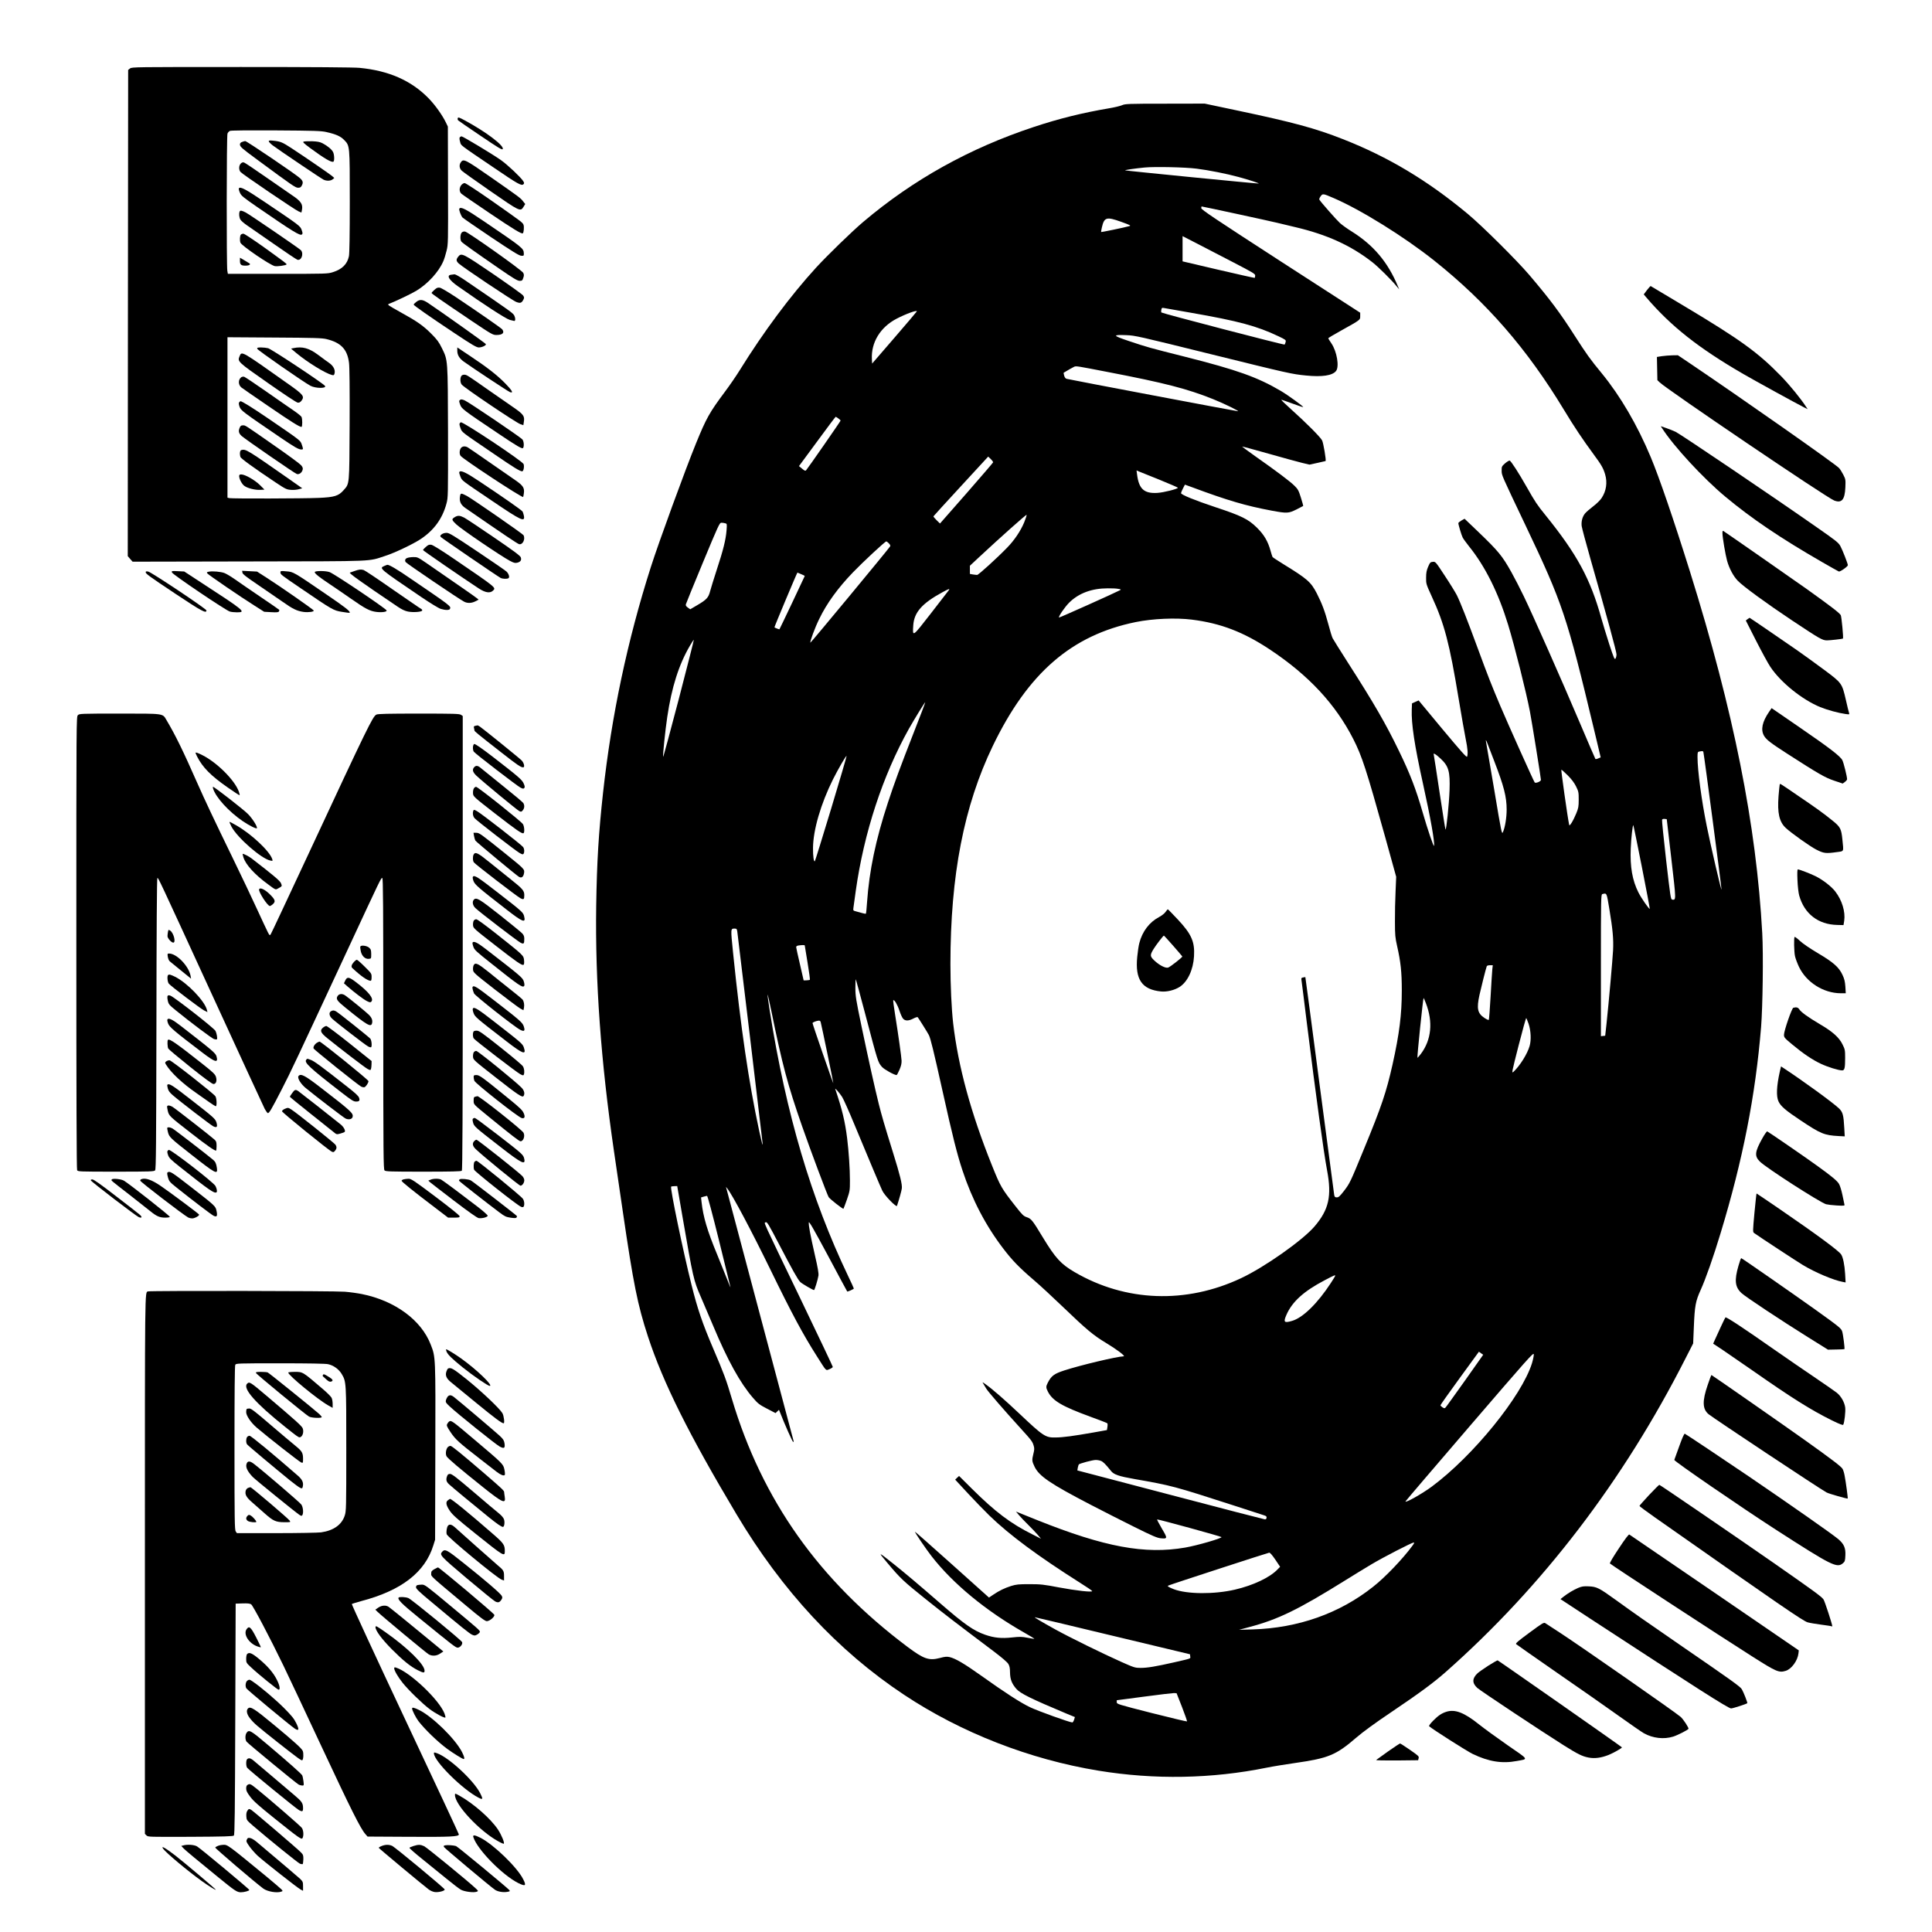 <?xml version="1.0" standalone="no"?>
<!DOCTYPE svg PUBLIC "-//W3C//DTD SVG 20010904//EN"
 "http://www.w3.org/TR/2001/REC-SVG-20010904/DTD/svg10.dtd">
<svg version="1.0" xmlns="http://www.w3.org/2000/svg"
 width="2480pt" height="2480pt" viewBox="0 0 2480 2480"
 preserveAspectRatio="xMidYMid meet">
<g transform="translate(0,2480) scale(0.1,-0.1)"
fill="#000000" stroke="none">
<path d="M1669 23921 l-24 -19 -3 -3121 -2 -3120 31 -36 31 -35 1497 3 c1666
3 1516 -3 1751 73 113 36 347 147 445 211 174 114 284 264 336 459 21 78 21
92 20 914 -3 945 -1 922 -78 1080 -39 79 -60 109 -137 186 -106 106 -179 157
-405 282 -149 83 -162 92 -140 101 89 34 285 128 352 168 147 88 289 243 347
379 12 27 31 87 42 134 21 83 21 105 19 840 l-2 755 -26 54 c-46 95 -141 228
-226 314 -221 224 -507 350 -881 386 -72 7 -595 11 -1517 11 -1370 0 -1407 0
-1430 -19z m2520 -816 c124 -28 182 -54 228 -101 74 -77 73 -62 73 -795 0
-424 -4 -665 -11 -698 -21 -101 -87 -167 -204 -204 -69 -22 -78 -22 -710 -22
l-640 0 -7 40 c-11 64 -10 1730 2 1760 5 14 20 30 32 35 14 6 241 8 593 6 491
-3 580 -6 644 -21z m3 -2658 c184 -45 266 -130 288 -303 7 -51 10 -331 8 -789
-4 -797 0 -759 -78 -848 -65 -73 -115 -89 -315 -98 -201 -9 -1120 -11 -1152
-3 l-23 6 0 1030 0 1029 603 -4 c514 -3 612 -6 669 -20z"/>
<path d="M3450 22986 c0 -7 24 -32 53 -54 67 -51 611 -418 648 -437 38 -20 92
-19 119 3 l21 17 -23 21 c-27 25 -351 247 -522 359 -124 81 -144 89 -238 99
-46 5 -58 3 -58 -8z"/>
<path d="M3108 22978 c-19 -6 -28 -17 -28 -32 0 -29 21 -48 225 -198 454 -335
488 -358 522 -358 26 0 36 6 48 30 19 37 14 58 -23 92 -52 49 -686 478 -704
477 -7 0 -25 -5 -40 -11z"/>
<path d="M3897 22982 c-14 -6 3 -22 85 -83 183 -135 275 -188 298 -174 15 9
12 92 -5 124 -17 34 -72 79 -135 112 -35 18 -65 23 -135 26 -49 1 -98 -1 -108
-5z"/>
<path d="M3091 22701 c-26 -26 -28 -81 -3 -109 25 -29 700 -487 744 -505 l37
-16 7 34 c14 75 -13 114 -136 195 -36 24 -182 125 -325 225 -143 100 -270 185
-282 189 -15 5 -28 1 -42 -13z"/>
<path d="M3066 22382 c-3 -6 2 -30 13 -54 17 -40 38 -58 222 -185 460 -317
551 -372 574 -353 11 9 11 19 -2 56 -17 52 -24 57 -460 351 -261 176 -330 213
-347 185z"/>
<path d="M3076 22084 c-11 -28 -6 -75 10 -103 9 -15 48 -49 88 -76 39 -27 195
-135 346 -240 151 -106 285 -195 297 -199 51 -16 85 76 46 122 -19 21 -661
460 -710 485 -51 26 -70 29 -77 11z"/>
<path d="M3092 21788 c-13 -13 -16 -75 -6 -103 16 -40 382 -290 442 -301 33
-6 137 8 150 21 7 7 -16 24 -292 223 -132 94 -250 172 -261 172 -12 0 -26 -5
-33 -12z"/>
<path d="M3080 21453 c0 -51 14 -63 71 -63 49 0 73 16 48 31 -8 5 -38 23 -66
40 l-53 31 0 -39z"/>
<path d="M3302 20323 c3 -17 599 -431 683 -475 66 -35 209 -36 187 -2 -21 32
-683 470 -730 484 -20 5 -61 10 -90 10 -46 0 -53 -3 -50 -17z"/>
<path d="M3765 20331 l-29 -6 69 -58 c143 -119 373 -260 457 -281 23 -5 27 -2
33 23 10 45 -17 96 -71 133 -26 18 -88 63 -138 101 -119 89 -205 113 -321 88z"/>
<path d="M3075 20226 c-28 -67 -25 -70 361 -340 196 -138 369 -252 384 -254
20 -3 32 3 49 23 43 56 26 79 -163 212 -619 438 -602 429 -631 359z"/>
<path d="M3097 19958 c-40 -31 -41 -94 -1 -130 11 -9 165 -116 344 -238 301
-206 403 -270 430 -270 13 0 13 105 0 129 -5 10 -51 47 -102 82 -51 34 -210
145 -353 245 -143 100 -269 184 -281 188 -11 3 -27 0 -37 -6z"/>
<path d="M3071 19637 c-8 -10 -7 -25 4 -58 17 -48 40 -66 515 -389 197 -134
243 -160 280 -160 24 0 24 4 4 63 -18 54 -12 49 -429 334 -210 143 -339 223
-358 223 -3 0 -10 -6 -16 -13z"/>
<path d="M3075 19305 c-17 -40 -9 -69 26 -101 52 -46 686 -483 710 -489 31 -8
65 18 74 56 5 19 0 34 -20 57 -14 17 -164 128 -333 245 -403 282 -381 267
-414 267 -24 0 -32 -6 -43 -35z"/>
<path d="M3098 19023 c-18 -5 -24 -45 -12 -88 5 -20 169 -139 449 -326 129
-86 144 -93 198 -97 32 -3 78 1 102 8 l45 12 -158 111 c-553 387 -567 395
-624 380z"/>
<path d="M3070 18688 c1 -38 36 -104 68 -126 41 -30 140 -54 204 -50 l53 3
-61 61 c-66 64 -189 134 -237 134 -21 0 -27 -5 -27 -22z"/>
<path d="M14402 23449 c-24 -10 -98 -28 -165 -39 -342 -58 -642 -132 -967
-240 -823 -272 -1549 -676 -2190 -1219 -144 -122 -456 -425 -605 -587 -327
-358 -673 -822 -980 -1317 -44 -71 -129 -195 -189 -275 -200 -268 -239 -339
-370 -659 -140 -343 -483 -1282 -582 -1593 -300 -940 -504 -1904 -613 -2895
-57 -518 -79 -883 -88 -1450 -14 -977 60 -1998 227 -3145 27 -184 79 -537 115
-785 135 -923 189 -1193 322 -1600 194 -592 523 -1254 1138 -2285 585 -981
1302 -1753 2150 -2315 734 -487 1610 -829 2495 -974 720 -118 1454 -105 2163
39 79 16 240 42 359 59 432 62 527 101 790 328 85 73 234 182 445 324 362 244
541 376 698 514 1245 1100 2283 2456 3082 4030 l97 190 9 215 c11 268 22 327
87 471 62 135 166 430 256 729 286 941 448 1768 520 2645 21 263 30 935 15
1205 -76 1392 -368 2851 -927 4640 -212 677 -396 1213 -504 1471 -174 416
-391 786 -630 1078 -150 182 -196 247 -346 481 -187 293 -317 467 -583 780
-161 189 -606 631 -790 784 -516 429 -1019 731 -1606 961 -347 137 -639 216
-1341 364 l-430 91 -510 -1 c-479 0 -512 -2 -552 -20z m958 -814 c154 -19 389
-66 535 -106 130 -35 268 -80 263 -85 -5 -4 -1709 164 -1715 169 -5 6 128 25
252 37 130 12 519 4 665 -15z m1758 -377 c349 -150 906 -496 1292 -803 672
-535 1191 -1131 1665 -1915 131 -217 242 -383 380 -570 101 -137 125 -178 149
-259 31 -105 15 -214 -45 -304 -17 -27 -66 -75 -109 -107 -42 -32 -89 -73
-103 -90 -34 -40 -51 -102 -44 -163 4 -26 53 -212 111 -415 208 -728 336
-1196 336 -1232 0 -20 -6 -44 -13 -54 -12 -16 -21 7 -80 185 -36 112 -82 263
-102 334 -140 504 -311 820 -715 1320 -109 134 -135 174 -240 359 -103 182
-205 341 -222 344 -8 1 -34 -15 -59 -36 -42 -38 -44 -42 -43 -93 0 -61 -7 -44
306 -702 478 -1005 530 -1161 882 -2631 l83 -348 -31 -13 c-17 -8 -34 -11 -37
-7 -3 4 -93 212 -199 462 -239 563 -602 1382 -719 1624 -48 100 -120 240 -160
311 -117 209 -166 269 -421 514 l-180 172 -40 -22 c-22 -13 -40 -28 -40 -34 0
-21 41 -158 56 -186 8 -16 45 -66 81 -112 207 -256 376 -595 502 -1007 86
-282 233 -868 280 -1115 26 -137 141 -853 141 -876 0 -20 -66 -47 -80 -33 -11
11 -344 753 -442 984 -107 252 -160 386 -288 735 -136 370 -225 596 -270 686
-18 35 -86 146 -153 247 -120 183 -120 183 -155 180 -31 -3 -36 -8 -60 -63
-20 -47 -26 -78 -26 -140 -1 -79 0 -82 72 -240 164 -355 228 -602 346 -1316
36 -217 77 -450 91 -518 25 -123 30 -190 17 -224 -6 -13 -76 66 -315 352
l-307 370 -43 -19 -42 -19 -3 -78 c-7 -181 35 -460 143 -948 98 -443 153 -754
143 -802 -5 -20 -84 214 -147 432 -86 298 -161 493 -303 785 -168 348 -322
614 -653 1130 -100 157 -190 300 -199 318 -9 18 -34 99 -55 180 -44 165 -82
266 -148 395 -76 147 -121 186 -430 376 -73 45 -135 86 -138 91 -4 6 -15 42
-26 81 -34 122 -83 205 -173 294 -112 111 -199 154 -535 265 -262 87 -441 160
-441 180 0 6 11 33 25 60 l25 49 83 -30 c473 -176 696 -241 1037 -305 190 -35
210 -34 311 16 46 23 86 44 87 45 2 2 -11 50 -29 107 -29 92 -38 109 -83 153
-56 56 -229 186 -498 375 -97 69 -175 126 -173 128 2 2 153 -39 337 -91 183
-52 377 -105 430 -118 l97 -23 102 22 c56 12 103 23 105 24 9 10 -28 232 -45
265 -22 43 -214 235 -403 404 -70 63 -124 115 -120 117 4 1 68 -20 142 -48 74
-27 136 -48 138 -45 7 6 -195 153 -285 206 -302 178 -564 271 -1233 440 -464
117 -479 121 -718 201 -212 71 -218 83 -34 76 112 -4 155 -14 1072 -241 1019
-252 1051 -259 1234 -277 206 -21 340 -1 386 58 44 55 11 252 -60 355 -22 32
-40 62 -40 65 0 4 73 48 162 97 256 143 248 137 248 188 l0 43 -1020 659
c-851 551 -1019 664 -1020 683 0 12 2 22 4 22 13 0 874 -186 971 -210 66 -16
170 -40 230 -55 407 -95 716 -236 990 -450 78 -61 249 -230 313 -310 l33 -40
-17 40 c-128 309 -313 529 -593 704 -54 33 -122 82 -151 108 -45 41 -244 267
-264 300 -4 7 3 26 16 43 27 37 29 37 166 -22z m-2730 -304 c51 -18 100 -37
109 -42 15 -9 14 -10 -3 -15 -53 -16 -356 -79 -359 -75 -2 2 2 28 9 58 30 132
59 140 244 74z m1442 -521 c262 -136 285 -150 282 -172 -1 -14 -4 -26 -6 -28
-2 -2 -211 45 -465 104 l-461 108 0 162 0 162 183 -94 c100 -52 310 -161 467
-242z m-540 -648 c607 -106 845 -170 1122 -302 92 -44 97 -48 91 -72 -3 -14
-9 -30 -13 -34 -7 -8 -1567 399 -1582 412 -3 3 -4 19 -1 34 5 26 9 28 36 23
17 -4 173 -31 347 -61z m-3522 17 c-1 -4 -131 -157 -288 -339 l-285 -330 -3
55 c-12 216 108 412 317 521 123 64 269 116 259 93z m2456 -778 c728 -140
1018 -215 1349 -348 140 -56 341 -155 318 -155 -12 -1 -2148 403 -2198 416
-15 3 -26 17 -33 41 -5 20 -8 37 -7 37 38 24 126 74 137 78 27 10 37 8 434
-69z m-3463 -595 c16 -11 29 -24 29 -28 0 -8 -423 -617 -443 -638 -9 -10 -21
-5 -51 21 l-40 33 233 316 c128 175 235 317 238 317 3 0 18 -9 34 -21z m1987
-564 c-2 -6 -156 -185 -342 -398 l-340 -387 -43 42 c-24 23 -42 46 -41 50 2 4
160 178 353 387 l350 380 33 -32 c18 -17 31 -36 30 -42z m2140 -225 c127 -52
232 -97 232 -101 0 -15 -181 -61 -262 -66 -171 -11 -239 50 -262 235 l-7 53
33 -14 c18 -7 138 -56 266 -107z m-1741 -545 c-45 -109 -126 -230 -219 -325
-134 -138 -368 -350 -385 -350 -10 0 -35 3 -55 6 l-38 7 0 52 0 53 118 110
c274 255 607 552 610 543 2 -6 -12 -49 -31 -96z m-3838 -12 c23 -6 24 -7 17
-93 -9 -115 -42 -251 -126 -505 -37 -115 -76 -239 -85 -275 -21 -81 -44 -107
-163 -177 l-92 -54 -31 22 c-22 16 -29 27 -25 42 3 12 101 252 218 534 201
483 214 513 238 513 14 0 36 -3 49 -7z m2101 -258 c18 -19 22 -30 15 -40 -37
-54 -1021 -1242 -1023 -1235 -6 17 60 196 114 305 96 199 240 398 434 599 125
130 410 395 426 396 6 0 21 -11 34 -25z m-1126 -395 c25 -10 46 -21 46 -24 0
-4 -320 -679 -325 -684 -2 -2 -53 17 -64 25 -4 2 290 703 295 703 1 0 23 -9
48 -20z m4071 -189 c36 -6 38 -8 20 -18 -63 -34 -777 -354 -781 -350 -11 11
74 135 131 192 123 121 290 183 495 183 52 1 113 -2 135 -7z m-2177 -19 c-7
-10 -110 -143 -228 -295 -240 -309 -237 -307 -227 -154 11 167 112 282 377
426 83 45 97 49 78 23z m3122 -376 c369 -46 663 -159 1003 -385 496 -330 839
-699 1068 -1147 113 -222 167 -390 410 -1260 l141 -509 -8 -190 c-5 -104 -9
-278 -8 -385 0 -173 4 -208 27 -310 47 -207 61 -337 61 -575 0 -307 -31 -555
-119 -950 -80 -355 -139 -532 -367 -1085 -177 -431 -180 -438 -259 -541 -51
-65 -66 -79 -89 -79 -23 0 -29 5 -34 33 -3 17 -87 653 -187 1412 -99 759 -182
1381 -183 1382 0 1 -13 -1 -28 -4 -23 -4 -26 -9 -22 -32 2 -14 34 -262 69
-551 116 -932 215 -1653 260 -1894 62 -329 23 -504 -161 -719 -153 -179 -643
-524 -944 -665 -706 -332 -1482 -303 -2135 78 -178 104 -247 180 -411 450
-130 216 -147 236 -203 255 -42 14 -57 28 -147 143 -176 224 -191 249 -298
515 -273 678 -436 1275 -501 1832 -21 187 -35 483 -35 760 0 1140 173 2030
544 2800 452 937 1012 1422 1836 1590 217 44 511 57 720 31z m-6587 -1020
c-109 -416 -199 -750 -201 -741 -5 24 27 336 53 511 57 384 149 673 292 917
25 43 47 76 49 74 3 -2 -85 -344 -193 -761z m3021 -417 c-181 -463 -253 -658
-337 -914 -156 -474 -239 -874 -267 -1274 -5 -79 -12 -146 -15 -149 -3 -3 -22
0 -42 6 -21 6 -57 16 -81 22 -41 11 -42 11 -37 48 3 20 17 118 30 217 105 745
345 1477 682 2080 65 115 206 345 210 341 2 -2 -62 -172 -143 -377z m7361
-156 c10 -27 48 -127 86 -224 124 -321 159 -457 159 -622 0 -101 -20 -226 -47
-287 -15 -34 -18 -23 -112 540 -54 316 -100 590 -104 608 -9 45 -3 40 18 -15z
m2770 -105 c8 -23 236 -1752 233 -1766 -4 -18 -139 564 -189 812 -68 335 -119
718 -119 887 0 62 2 68 23 72 41 8 48 7 52 -5z m-3372 -87 c103 -96 122 -166
114 -403 -6 -176 -41 -517 -52 -506 -3 2 -36 213 -75 469 -38 255 -72 474 -75
487 -5 21 -4 22 17 11 12 -6 44 -32 71 -58z m-7823 -638 c-111 -367 -206 -672
-210 -677 -14 -14 -25 63 -24 169 2 231 100 566 256 880 68 135 168 308 175
301 3 -2 -86 -305 -197 -673z m9454 424 c50 -50 83 -94 107 -142 32 -65 34
-76 34 -170 0 -88 -4 -109 -31 -175 -17 -41 -43 -95 -59 -120 -24 -37 -30 -41
-33 -25 -21 100 -106 705 -100 705 5 0 42 -33 82 -73z m1330 -1071 c63 -541
62 -530 11 -524 -19 3 -23 33 -78 507 -32 278 -55 511 -52 518 3 9 16 13 32
11 l28 -3 59 -509z m-378 -106 c58 -293 103 -534 101 -536 -8 -8 -109 137
-146 211 -78 156 -108 328 -98 564 5 136 25 307 33 298 3 -2 52 -244 110 -537z
m-418 -537 c44 -266 55 -384 48 -533 -7 -125 -53 -647 -84 -940 l-17 -155 -27
-3 -28 -3 0 910 c0 858 1 910 18 914 58 15 55 22 90 -190z m-11194 -290 c7
-44 326 -2714 326 -2727 0 -29 -12 17 -44 164 -136 633 -236 1316 -336 2289
-32 317 -33 311 22 311 23 0 27 -5 32 -37z m866 -179 c0 -3 16 -102 36 -220
20 -119 33 -218 30 -221 -3 -3 -22 -6 -42 -7 l-38 -1 -47 205 c-27 113 -48
213 -49 222 0 11 10 18 28 21 45 7 82 7 82 1z m8826 -306 c-3 -29 -13 -186
-22 -348 -9 -162 -20 -298 -23 -302 -4 -4 -30 8 -57 26 -88 59 -101 119 -63
294 19 87 82 338 94 370 2 6 21 12 41 12 l36 0 -6 -52z m-8055 -554 c171 -648
168 -639 221 -700 28 -32 158 -104 187 -104 4 0 21 30 37 68 21 48 28 81 27
117 -3 56 -40 320 -83 590 -16 98 -27 182 -24 185 13 13 54 -56 79 -132 15
-46 36 -93 48 -105 27 -30 72 -29 132 3 26 14 51 21 55 17 13 -16 128 -199
143 -229 22 -43 60 -198 177 -724 126 -569 187 -811 255 -1015 124 -375 297
-706 523 -1002 114 -150 205 -244 392 -404 80 -68 248 -224 375 -346 304 -292
390 -364 555 -463 127 -76 250 -168 225 -170 -95 -4 -555 -114 -762 -181 -132
-43 -167 -69 -213 -158 -25 -50 -25 -62 1 -114 60 -118 181 -189 544 -322 116
-42 214 -80 219 -85 4 -4 5 -26 1 -48 l-6 -39 -179 -32 c-252 -44 -382 -62
-480 -63 -130 -3 -158 16 -465 306 -191 180 -341 311 -432 376 -43 31 -46 32
-32 10 8 -14 26 -43 39 -65 26 -42 228 -276 444 -513 140 -154 150 -167 166
-225 9 -29 7 -51 -5 -98 -20 -82 -19 -95 14 -164 58 -123 201 -220 720 -490
152 -79 404 -207 561 -285 235 -117 295 -142 340 -146 89 -8 89 -2 14 125 -36
62 -64 114 -61 117 6 6 827 -219 827 -227 0 -17 -311 -107 -465 -134 -518 -90
-1036 6 -1903 353 l-271 109 39 -46 c21 -25 75 -82 120 -126 45 -44 100 -102
122 -128 l41 -49 -112 57 c-279 139 -478 290 -773 583 l-167 166 -25 -23 -25
-24 163 -176 c90 -97 215 -226 277 -286 258 -250 626 -522 1161 -861 87 -54
158 -103 158 -108 0 -17 -206 6 -425 47 -200 38 -235 42 -380 42 -140 0 -169
-3 -235 -23 -87 -28 -153 -60 -230 -112 l-55 -37 -473 424 c-261 234 -475 423
-477 421 -6 -6 144 -226 216 -318 275 -352 694 -697 1185 -976 74 -42 133 -78
131 -80 -2 -2 -41 4 -87 13 -73 14 -97 15 -199 4 -137 -15 -230 -5 -343 34
-152 53 -265 132 -583 408 -276 240 -454 390 -595 502 -204 162 -204 162 -81
15 172 -205 205 -235 496 -469 248 -198 389 -306 870 -668 106 -80 177 -141
189 -163 15 -25 21 -54 21 -111 2 -86 22 -139 80 -207 52 -60 188 -127 641
-317 l112 -46 -11 -35 c-6 -18 -16 -34 -22 -34 -33 0 -445 148 -542 195 -124
59 -319 185 -633 409 -215 153 -327 218 -401 235 -36 8 -59 6 -126 -12 -138
-36 -206 -13 -415 144 -1136 853 -1865 1883 -2253 3182 -74 250 -103 327 -241
649 -137 320 -202 511 -277 813 -109 435 -278 1248 -262 1263 2 3 21 5 41 6
l37 1 68 -395 c136 -786 142 -814 234 -1025 29 -66 101 -235 160 -375 185
-442 347 -735 512 -925 62 -72 80 -86 178 -137 l110 -57 22 21 22 21 10 -24
c64 -164 162 -384 171 -387 8 -3 10 3 5 17 -4 12 -198 741 -431 1619 -233 878
-427 1606 -430 1617 l-5 20 16 -20 c66 -82 308 -538 553 -1040 278 -571 422
-839 602 -1121 122 -192 108 -179 158 -159 23 10 42 22 42 29 0 6 -185 396
-411 866 -516 1072 -473 977 -450 990 17 9 34 -20 169 -278 171 -328 243 -458
275 -489 21 -21 162 -103 176 -103 8 0 48 131 57 186 4 28 -8 100 -45 259 -61
268 -83 387 -79 423 2 21 58 -76 247 -428 133 -250 244 -456 246 -458 5 -5 85
30 85 38 0 4 -33 77 -74 162 -475 995 -794 2072 -1006 3407 -17 106 -29 198
-27 204 1 5 25 -95 51 -224 140 -685 207 -935 392 -1466 107 -307 322 -880
341 -910 17 -26 183 -156 190 -149 2 2 22 55 44 117 38 110 39 119 39 244 0
155 -15 373 -36 545 -27 215 -63 366 -152 630 -7 21 52 -46 88 -101 16 -25 87
-182 156 -350 196 -472 334 -799 360 -854 28 -60 180 -217 188 -194 27 81 58
191 62 223 7 50 -22 170 -113 461 -115 370 -143 467 -183 625 -53 213 -124
534 -220 990 -73 351 -80 395 -80 499 0 63 2 112 5 109 3 -2 55 -193 116 -424z
m7202 119 c94 -242 71 -471 -64 -651 -23 -29 -42 -52 -44 -50 -7 6 72 768 79
768 2 0 15 -30 29 -67z m1318 -263 c30 -89 36 -209 14 -286 -29 -102 -124
-254 -208 -333 -25 -22 -21 -5 66 337 51 199 95 358 99 354 3 -4 16 -36 29
-72z m-9087 23 c12 -44 166 -786 163 -789 -3 -4 -267 758 -267 773 0 10 51 30
82 32 9 1 19 -7 22 -16z m-1305 -2805 c78 -315 144 -584 147 -598 3 -14 -15
27 -39 90 -25 63 -83 208 -130 323 -129 311 -180 483 -202 679 l-6 57 33 10
c18 5 38 10 44 10 7 1 70 -236 153 -571z m7911 -454 c0 -3 -25 -45 -56 -92
-170 -261 -358 -446 -497 -487 -104 -31 -116 -18 -73 79 74 168 223 302 488
441 121 64 138 71 138 59z m1664 -1347 c-130 -182 -241 -338 -249 -345 -11
-12 -17 -11 -39 3 -14 10 -26 21 -26 26 0 6 111 162 247 349 l247 339 27 -20
28 -19 -235 -333z m861 224 c-131 -421 -753 -1188 -1285 -1583 -125 -93 -350
-219 -338 -190 1 5 372 439 823 964 741 862 820 951 823 925 2 -17 -9 -69 -23
-116z m-5532 -1254 c29 -13 56 -39 130 -131 35 -44 102 -67 297 -101 488 -86
502 -90 1280 -341 195 -64 370 -120 388 -126 26 -8 32 -15 30 -31 -2 -15 -9
-21 -23 -20 -11 1 -557 142 -1213 315 l-1193 313 6 35 c4 19 10 38 13 42 13
13 177 57 215 57 21 1 52 -5 70 -12z m3998 -1088 c-124 -169 -349 -405 -506
-528 -431 -342 -961 -529 -1545 -547 l-175 -5 130 35 c372 98 628 223 1235
601 107 67 258 159 335 205 149 89 519 280 543 280 9 0 4 -13 -17 -41z m-1760
-180 l61 -91 -34 -35 c-99 -103 -312 -204 -545 -258 -266 -62 -614 -60 -785 5
-29 11 -60 25 -68 31 -13 9 -13 11 0 17 35 16 1277 420 1292 421 11 1 39 -31
79 -90z m-2086 -977 l990 -237 3 -27 c4 -31 22 -24 -208 -77 -235 -53 -341
-71 -429 -71 -71 0 -82 4 -245 76 -242 108 -663 315 -848 417 -187 104 -277
157 -263 157 6 0 456 -107 1000 -238z m888 -915 c38 -98 67 -181 64 -184 -3
-3 -208 46 -454 108 -439 112 -448 115 -448 139 l0 25 350 46 c193 26 365 46
384 46 l34 -2 70 -178z"/>
<path d="M14963 13096 c-14 -21 -47 -47 -85 -68 -124 -65 -215 -185 -253 -333
-9 -33 -21 -113 -27 -178 -29 -291 61 -420 307 -444 76 -7 172 17 238 59 102
66 174 219 184 393 11 186 -32 284 -208 472 -66 70 -123 129 -127 130 -4 2
-17 -13 -29 -31z m97 -437 c63 -72 116 -134 117 -137 2 -10 -152 -131 -181
-142 -33 -12 -114 29 -179 91 -57 54 -57 69 -8 149 30 49 123 170 131 170 3 0
57 -59 120 -131z"/>
<path d="M5876 23283 c-4 -9 -1 -22 6 -29 7 -7 137 -96 288 -198 229 -155 276
-183 283 -170 23 41 -210 219 -484 367 -76 41 -88 45 -93 30z"/>
<path d="M5902 23038 c-6 -9 -5 -28 4 -58 15 -52 -26 -21 434 -333 308 -210
355 -236 379 -212 12 12 11 18 -4 42 -33 50 -199 207 -285 268 -97 69 -488
305 -506 305 -6 0 -16 -6 -22 -12z"/>
<path d="M5916 22718 c-25 -35 -20 -80 12 -110 15 -14 180 -132 368 -262 378
-262 385 -265 424 -201 l22 36 -27 34 c-31 42 -46 53 -426 318 -316 220 -340
232 -373 185z"/>
<path d="M5921 22424 c-28 -36 -27 -85 2 -111 12 -11 174 -122 359 -247 313
-211 412 -271 429 -261 12 8 19 84 9 109 -11 29 -10 29 -419 316 -185 129
-324 220 -337 220 -12 0 -32 -12 -43 -26z"/>
<path d="M5896 22121 c-8 -12 21 -91 41 -113 9 -10 175 -124 368 -254 274
-183 359 -236 386 -237 32 -2 34 0 33 31 -3 64 -11 71 -494 399 -251 171 -316
204 -334 174z"/>
<path d="M5927 21815 c-20 -20 -23 -94 -4 -117 14 -18 169 -128 482 -344 187
-129 236 -158 265 -159 31 0 36 4 47 38 11 32 10 43 -1 65 -17 34 -709 524
-747 530 -15 2 -33 -3 -42 -13z"/>
<path d="M5881 21504 c-28 -36 -26 -55 7 -86 48 -46 692 -477 739 -494 51 -20
70 -14 92 31 12 24 11 30 -6 54 -11 14 -183 137 -383 274 -395 269 -407 274
-449 221z"/>
<path d="M5788 21273 c-60 -9 -23 -69 92 -149 333 -235 615 -417 663 -430 29
-8 55 -14 58 -14 16 0 17 33 2 66 -17 35 -27 42 -633 456 -63 43 -123 77 -135
77 -11 -1 -32 -4 -47 -6z"/>
<path d="M21141 21076 l-41 -55 32 -38 c318 -372 674 -653 1248 -985 150 -87
671 -373 779 -428 l45 -22 -19 28 c-65 102 -208 277 -319 392 -298 307 -525
471 -1247 903 -233 140 -426 255 -430 257 -3 1 -25 -22 -48 -52z"/>
<path d="M5577 21080 c-21 -18 -37 -36 -37 -41 0 -9 118 -91 514 -358 258
-173 272 -181 318 -181 79 0 108 28 75 72 -13 17 -301 217 -603 419 -94 62
-180 113 -198 116 -27 4 -40 -1 -69 -27z"/>
<path d="M5343 20924 c-18 -14 -33 -29 -33 -34 0 -11 199 -150 528 -369 224
-149 279 -181 308 -181 41 0 97 26 91 43 -3 9 -535 388 -741 527 -70 47 -107
51 -153 14z"/>
<path d="M5870 20297 c0 -53 26 -97 82 -138 99 -72 575 -387 595 -393 47 -15
30 18 -59 110 -103 106 -234 209 -465 362 l-153 102 0 -43z"/>
<path d="M21332 20228 l-63 -10 3 -149 3 -149 30 -29 c98 -94 2143 -1480 2240
-1516 96 -37 136 10 143 169 4 98 3 104 -26 161 -17 33 -41 72 -54 86 -40 47
-1272 911 -1926 1352 l-144 97 -71 -1 c-40 -1 -100 -6 -135 -11z"/>
<path d="M5920 19971 c-16 -30 -12 -87 8 -109 37 -44 695 -487 752 -507 l38
-13 6 40 c13 78 -3 99 -142 195 -70 48 -208 144 -307 213 -280 197 -285 200
-316 200 -18 0 -32 -7 -39 -19z"/>
<path d="M5906 19667 c-15 -11 -15 -16 0 -59 18 -55 41 -72 484 -369 251 -169
315 -206 325 -189 15 24 9 90 -10 110 -30 33 -688 478 -739 500 -35 15 -48 16
-60 7z"/>
<path d="M5902 19368 c-7 -9 -4 -28 9 -63 22 -57 -5 -36 434 -335 254 -174
330 -220 358 -220 18 0 29 63 18 93 -15 38 -764 537 -806 537 -1 0 -7 -6 -13
-12z"/>
<path d="M21336 19302 c149 -232 526 -640 809 -876 338 -282 711 -534 1244
-841 110 -63 207 -118 215 -121 16 -6 116 64 116 81 0 19 -69 196 -96 245 -24
44 -54 68 -298 238 -592 414 -1744 1192 -1817 1229 -28 13 -82 35 -120 48
l-71 24 18 -27z"/>
<path d="M5916 19048 c-19 -27 -21 -78 -3 -100 34 -44 769 -528 802 -528 1 0
6 20 9 44 11 73 -8 103 -115 176 -52 35 -204 141 -339 235 -135 94 -255 177
-267 183 -34 19 -70 14 -87 -10z"/>
<path d="M5896 18741 c-4 -6 3 -32 14 -59 24 -55 -1 -36 415 -317 366 -248
416 -271 400 -186 -4 19 -11 43 -16 53 -9 18 -248 184 -560 392 -169 113 -237
144 -253 117z"/>
<path d="M5904 18423 c-9 -60 12 -104 68 -143 486 -336 671 -460 691 -465 46
-12 84 65 57 115 -10 18 -664 471 -727 504 -79 40 -81 40 -89 -11z"/>
<path d="M5833 18159 c-38 -24 -35 -34 24 -90 66 -63 576 -409 690 -469 50
-26 65 -30 93 -23 43 11 57 34 45 69 -8 21 -93 84 -345 256 -184 126 -356 240
-382 254 -58 29 -83 30 -125 3z"/>
<path d="M22110 17958 c0 -55 38 -278 60 -358 28 -98 80 -196 136 -254 68 -72
379 -298 699 -511 360 -239 388 -255 448 -255 39 0 199 18 204 23 8 9 -18 279
-28 300 -16 29 -123 111 -434 334 -175 124 -1032 721 -1073 747 -9 5 -12 -2
-12 -26z"/>
<path d="M5669 17941 c-20 -16 -21 -21 -10 -35 13 -15 726 -503 768 -525 24
-12 82 -15 100 -3 18 11 4 57 -25 85 -15 14 -185 131 -379 261 -311 208 -357
236 -391 236 -24 0 -49 -8 -63 -19z"/>
<path d="M5467 17780 c-21 -18 -37 -36 -37 -41 0 -7 513 -360 715 -492 87 -57
147 -65 185 -27 38 38 44 33 -507 409 -160 109 -265 174 -286 178 -28 4 -40 0
-70 -27z"/>
<path d="M5228 17638 c-27 -9 -35 -32 -20 -54 12 -18 687 -476 749 -507 43
-23 95 -21 145 4 l42 22 -29 23 c-26 21 -238 168 -650 452 -99 68 -109 72
-158 71 -29 0 -64 -5 -79 -11z"/>
<path d="M4933 17535 c-69 -30 -69 -30 475 -399 117 -79 223 -144 250 -152 59
-18 111 -18 118 0 14 35 18 32 -500 385 -180 124 -279 182 -304 181 -4 -1 -22
-7 -39 -15z"/>
<path d="M4550 17470 c-30 -11 -56 -20 -57 -20 -27 0 137 -118 609 -436 53
-36 94 -56 134 -64 69 -14 184 -5 184 15 0 7 -6 15 -12 18 -7 2 -171 115 -365
249 -193 135 -362 248 -375 251 -36 10 -59 8 -118 -13z"/>
<path d="M1870 17456 c0 -21 34 -46 385 -280 332 -221 395 -255 395 -212 0 20
-706 491 -747 499 -24 5 -33 3 -33 -7z"/>
<path d="M2207 17452 c6 -25 691 -487 743 -502 19 -6 61 -10 92 -10 122 0 99
19 -472 390 l-205 134 -82 4 c-78 4 -82 4 -76 -16z"/>
<path d="M2682 17462 c-29 -6 -31 -9 -20 -23 15 -20 428 -302 606 -414 l123
-78 90 -5 c70 -4 93 -2 99 9 5 7 7 16 4 21 -3 4 -109 78 -237 164 -128 87
-276 188 -329 226 -54 38 -116 75 -139 83 -48 17 -151 26 -197 17z"/>
<path d="M3112 17449 c2 -18 48 -54 193 -152 105 -71 248 -170 319 -219 135
-96 188 -121 273 -133 63 -8 136 2 130 18 -4 13 -429 309 -612 426 l-116 74
-95 5 -96 5 4 -24z"/>
<path d="M3600 17453 c0 -27 1 -28 263 -206 403 -275 418 -284 526 -301 52 -9
96 -14 99 -12 15 15 -52 68 -296 234 -428 293 -425 291 -515 298 -72 7 -77 6
-77 -13z"/>
<path d="M4040 17456 c0 -19 58 -65 195 -156 61 -40 183 -125 273 -187 181
-127 241 -158 324 -168 73 -9 141 2 130 20 -16 29 -673 471 -731 491 -52 19
-191 18 -191 0z"/>
<path d="M22432 16852 l-22 -17 132 -260 c73 -143 155 -294 183 -335 133 -200
409 -422 641 -517 91 -37 235 -76 323 -88 50 -7 53 -6 47 11 -4 11 -23 86 -41
167 -50 217 -52 219 -274 385 -102 76 -260 190 -351 254 -256 177 -608 418
-612 418 -1 0 -13 -8 -26 -18z"/>
<path d="M22710 15665 c-90 -131 -111 -232 -66 -310 31 -52 85 -93 301 -232
402 -259 485 -306 599 -344 l110 -37 28 21 c15 11 28 27 28 34 0 34 -44 212
-61 245 -26 51 -167 159 -544 418 -99 67 -221 152 -272 187 l-92 63 -31 -45z"/>
<path d="M1000 15620 c-20 -20 -20 -33 -20 -2921 0 -1980 3 -2906 10 -2920 10
-18 26 -19 499 -19 442 0 490 2 502 17 12 13 14 318 17 1885 1 1195 6 1868 12
1868 14 0 6 17 705 -1505 356 -775 659 -1432 673 -1459 15 -27 32 -51 39 -54
17 -5 48 48 183 311 119 232 167 335 845 1792 425 914 425 915 442 915 11 0
13 -353 13 -1869 0 -1686 2 -1871 16 -1885 14 -14 73 -16 498 -16 361 0 485 3
494 12 9 9 12 673 12 2924 l0 2913 -22 15 c-20 14 -88 16 -543 16 -393 0 -526
-3 -544 -13 -46 -23 -112 -158 -863 -1771 -264 -566 -485 -1038 -493 -1049
-13 -18 -15 -16 -38 29 -14 27 -77 162 -140 299 -63 138 -197 419 -297 625
-266 547 -366 760 -468 990 -182 413 -279 612 -395 807 -51 87 -23 83 -606 83
-498 0 -512 -1 -531 -20z"/>
<path d="M6102 15483 c-19 -4 -23 -9 -18 -26 3 -12 6 -27 6 -33 0 -12 42 -46
344 -282 211 -165 251 -192 282 -192 23 0 11 56 -19 88 -22 24 -489 402 -537
435 -13 9 -27 16 -30 16 -3 -1 -16 -4 -28 -6z"/>
<path d="M6076 15234 c-10 -25 -6 -68 7 -84 21 -28 555 -438 596 -459 33 -17
41 -18 51 -6 9 11 7 24 -8 58 -21 48 -64 85 -392 339 -151 116 -226 168 -243
168 -3 0 -8 -7 -11 -16z"/>
<path d="M2510 15135 c0 -3 10 -25 21 -48 71 -139 177 -246 393 -396 81 -57
149 -101 152 -99 2 3 -2 23 -10 46 -51 145 -279 373 -467 468 -66 33 -89 40
-89 29z"/>
<path d="M6087 14952 c-28 -31 -20 -62 27 -108 74 -71 527 -445 554 -457 21
-10 27 -8 43 12 22 27 24 62 7 92 -7 12 -123 109 -258 217 -135 108 -262 211
-283 229 -42 37 -66 41 -90 15z"/>
<path d="M22845 14728 c-2 -7 -9 -74 -15 -149 -16 -215 9 -328 92 -406 72 -67
308 -235 391 -278 98 -50 123 -53 265 -33 95 13 88 -2 72 159 -14 141 -26 164
-128 246 -119 96 -203 157 -442 319 -250 171 -229 158 -235 142z"/>
<path d="M2735 14678 c35 -114 201 -296 383 -420 84 -57 176 -102 180 -89 7
21 -55 120 -112 179 -52 55 -434 352 -451 352 -4 0 -3 -10 0 -22z"/>
<path d="M6081 14677 c-7 -13 -11 -41 -9 -63 3 -38 8 -43 283 -257 277 -215
347 -263 365 -252 16 10 11 88 -8 117 -24 36 -578 478 -601 478 -10 0 -23 -10
-30 -23z"/>
<path d="M6076 14394 c-12 -32 -5 -74 17 -98 33 -36 525 -416 576 -445 35 -20
45 -21 52 -10 13 22 11 62 -6 86 -19 27 -535 429 -591 460 -37 21 -42 22 -48
7z"/>
<path d="M2971 14189 c78 -145 384 -412 498 -435 32 -7 33 -6 26 17 -32 102
-269 325 -465 436 -41 24 -78 43 -83 43 -4 0 6 -27 24 -61z"/>
<path d="M6085 14068 c4 -23 12 -49 17 -58 12 -19 532 -451 562 -467 32 -17
55 1 63 50 8 49 5 52 -237 247 -323 260 -338 270 -377 270 l-35 0 7 -42z"/>
<path d="M6080 13831 c-14 -26 -12 -82 3 -101 21 -28 555 -438 596 -459 44
-23 51 -17 51 39 0 56 -20 80 -167 197 -81 64 -210 168 -286 230 -143 116
-176 132 -197 94z"/>
<path d="M3125 13794 c28 -92 145 -221 315 -345 100 -74 96 -72 127 -55 56 30
56 30 40 68 -13 32 -100 105 -379 320 -31 24 -97 58 -112 58 -3 0 1 -21 9 -46z"/>
<path d="M23073 13503 c3 -79 13 -164 22 -197 65 -235 244 -374 488 -379 l81
-2 9 55 c17 116 -28 265 -115 377 -49 64 -159 149 -253 196 -70 34 -207 87
-227 87 -7 0 -9 -42 -5 -137z"/>
<path d="M6072 13548 c-7 -7 -5 -24 5 -55 17 -48 64 -89 419 -364 214 -167
256 -183 232 -91 -13 51 -20 58 -353 316 -238 185 -283 214 -303 194z"/>
<path d="M3326 13384 c-11 -29 108 -214 138 -214 7 0 25 11 40 25 34 32 29 54
-28 113 -68 71 -138 107 -150 76z"/>
<path d="M6084 13253 c-26 -26 -17 -76 19 -110 54 -52 540 -424 579 -444 42
-21 48 -15 48 52 0 28 -7 47 -27 68 -16 17 -145 122 -287 235 -261 206 -301
230 -332 199z"/>
<path d="M6080 12980 c-6 -12 -10 -38 -8 -58 3 -36 13 -45 283 -255 280 -218
346 -264 366 -251 7 4 9 27 6 58 -6 62 -2 58 -352 336 -148 117 -248 190 -262
190 -12 0 -27 -9 -33 -20z"/>
<path d="M2156 12838 c-3 -17 -6 -42 -6 -55 0 -27 50 -83 74 -83 37 0 5 125
-39 154 -22 14 -23 14 -29 -16z"/>
<path d="M23036 12773 c-10 -10 -7 -188 5 -245 6 -29 29 -91 51 -138 95 -200
315 -339 537 -340 l64 0 -5 85 c-5 66 -12 98 -37 151 -46 99 -117 161 -316
279 -100 59 -194 123 -230 157 -34 32 -65 55 -69 51z"/>
<path d="M6066 12701 c-3 -5 1 -29 10 -53 13 -40 34 -60 222 -209 361 -288
410 -321 430 -296 6 8 5 28 -4 58 -14 48 -36 67 -495 422 -100 77 -149 101
-163 78z"/>
<path d="M4626 12651 c-4 -5 -1 -32 5 -60 13 -63 56 -104 103 -99 31 3 31 3
31 62 -1 51 -4 61 -28 82 -29 25 -100 34 -111 15z"/>
<path d="M2154 12518 c4 -24 15 -50 25 -58 10 -8 76 -62 146 -119 l128 -104
-7 39 c-24 124 -178 284 -275 284 -22 0 -23 -3 -17 -42z"/>
<path d="M4545 12454 c-32 -34 -40 -63 -24 -79 113 -106 197 -164 237 -165 8
0 12 16 12 47 0 46 -2 49 -89 135 -49 49 -94 88 -100 88 -7 0 -23 -12 -36 -26z"/>
<path d="M6080 12410 c-6 -12 -10 -38 -8 -58 3 -36 13 -45 282 -255 154 -119
299 -228 322 -241 l43 -24 7 33 c7 38 -1 83 -19 105 -7 9 -77 67 -157 130 -80
63 -205 163 -278 223 -139 111 -171 126 -192 87z"/>
<path d="M2157 12283 c-14 -14 -7 -91 11 -111 29 -34 405 -318 451 -342 l44
-22 -7 29 c-28 113 -249 344 -407 424 -59 29 -80 35 -92 22z"/>
<path d="M4432 12214 l-17 -36 45 -40 c87 -76 205 -166 249 -188 37 -18 46
-20 57 -8 38 38 -34 128 -201 254 -86 65 -109 68 -133 18z"/>
<path d="M6066 12131 c-5 -8 3 -45 19 -83 12 -29 520 -430 591 -466 55 -28 67
-16 47 44 -17 49 -44 73 -384 336 -223 173 -258 194 -273 169z"/>
<path d="M4334 12015 c-25 -38 -9 -62 103 -152 276 -224 325 -253 339 -198 9
38 -3 71 -41 109 -34 34 -256 216 -305 249 -37 25 -76 22 -96 -8z"/>
<path d="M2152 12017 c-5 -7 -5 -31 2 -62 10 -46 18 -55 101 -123 194 -158
462 -359 492 -370 20 -6 35 -7 38 -2 8 12 -4 78 -19 107 -18 35 -526 432 -578
452 -19 7 -29 7 -36 -2z"/>
<path d="M6072 11857 c-7 -8 -5 -27 6 -59 18 -51 32 -63 426 -367 208 -161
254 -177 221 -79 -17 50 -26 57 -383 335 -200 156 -254 190 -270 170z"/>
<path d="M23020 11864 c-20 -6 -120 -296 -120 -347 0 -34 7 -42 103 -122 140
-117 261 -199 370 -250 89 -42 227 -85 274 -85 31 0 38 30 38 160 0 99 -2 110
-33 172 -44 91 -127 165 -293 262 -150 89 -238 152 -263 190 -16 25 -37 30
-76 20z"/>
<path d="M4248 11819 c-29 -17 -22 -61 15 -95 53 -50 429 -340 463 -357 17 -9
34 -13 38 -10 13 14 6 91 -11 111 -23 25 -411 335 -440 350 -26 14 -42 15 -65
1z"/>
<path d="M2152 11718 c-7 -7 -6 -23 5 -54 16 -47 77 -99 448 -381 159 -121
200 -131 174 -42 -13 42 -50 73 -461 392 -98 76 -149 102 -166 85z"/>
<path d="M4144 11607 c-41 -35 -28 -65 59 -135 171 -138 484 -378 516 -394 34
-17 36 -17 43 -1 3 10 7 37 7 60 l1 43 -281 225 c-155 124 -290 225 -300 225
-10 0 -30 -10 -45 -23z"/>
<path d="M6076 11554 c-10 -26 -7 -69 7 -86 22 -28 551 -434 594 -456 36 -19
42 -19 47 -6 11 29 6 79 -12 107 -9 15 -138 124 -287 242 -238 189 -274 214
-306 215 -25 0 -39 -5 -43 -16z"/>
<path d="M2156 11452 c-10 -9 -7 -92 4 -112 6 -11 133 -117 283 -237 185 -148
280 -217 297 -218 33 0 48 40 32 92 -10 32 -35 57 -164 159 -340 269 -434 335
-452 316z"/>
<path d="M4072 11417 c-31 -18 -54 -54 -47 -75 6 -17 565 -465 611 -490 14 -7
33 -11 42 -8 19 6 52 56 52 78 -1 17 -609 509 -629 508 -3 -1 -16 -6 -29 -13z"/>
<path d="M6080 11290 c-6 -12 -10 -38 -8 -58 3 -36 13 -45 288 -260 292 -229
346 -265 361 -240 18 28 9 68 -23 103 -71 75 -563 475 -585 475 -12 0 -27 -9
-33 -20z"/>
<path d="M3931 11196 c-29 -35 41 -101 444 -413 144 -111 163 -123 197 -123
40 0 50 12 37 49 -8 24 -51 63 -168 154 -308 242 -410 318 -452 332 -50 18
-44 18 -58 1z"/>
<path d="M2134 11176 c-17 -13 -18 -17 -4 -40 62 -103 214 -246 396 -371 54
-38 129 -90 166 -117 37 -26 72 -48 78 -48 16 0 12 103 -5 128 -29 40 -566
462 -589 462 -12 0 -31 -6 -42 -14z"/>
<path d="M22846 11043 c-41 -185 -47 -313 -17 -380 29 -63 89 -115 286 -246
257 -171 302 -190 487 -200 l78 -4 -6 106 c-9 168 -19 205 -67 252 -78 75
-473 362 -719 523 l-26 17 -16 -68z"/>
<path d="M3832 10988 c-19 -24 28 -102 93 -155 145 -119 483 -377 511 -391 38
-18 80 -10 89 17 15 49 -7 70 -415 385 -197 152 -249 179 -278 144z"/>
<path d="M6080 10976 c0 -14 4 -36 9 -49 14 -36 561 -467 608 -479 38 -10 47
15 25 64 -15 36 -50 69 -178 174 -352 287 -389 314 -428 314 -31 0 -36 -3 -36
-24z"/>
<path d="M2148 10875 c-3 -3 0 -24 6 -47 8 -30 25 -53 62 -85 97 -84 489 -385
522 -401 45 -22 57 -8 41 48 -15 49 -30 62 -334 299 -235 183 -274 208 -297
186z"/>
<path d="M3750 10768 c-16 -22 -30 -44 -29 -47 0 -3 118 -100 262 -214 144
-114 279 -222 300 -239 37 -31 39 -32 85 -19 26 7 51 16 56 21 15 15 -13 66
-52 97 -124 100 -521 412 -542 426 -36 25 -47 22 -80 -25z"/>
<path d="M6103 10723 c-20 -4 -23 -11 -23 -49 0 -53 -9 -43 195 -210 297 -242
390 -314 407 -314 37 0 60 68 38 110 -21 39 -574 477 -592 469 -2 -1 -13 -4
-25 -6z"/>
<path d="M2146 10601 c-3 -4 1 -33 8 -62 17 -65 19 -67 306 -290 190 -148 291
-219 313 -219 4 0 7 26 7 58 0 51 -4 62 -27 84 -42 39 -502 398 -537 419 -33
20 -61 24 -70 10z"/>
<path d="M3653 10565 c-18 -8 -33 -21 -33 -30 0 -15 594 -497 639 -518 20 -10
26 -8 42 12 23 28 24 49 4 78 -16 23 -505 414 -564 450 -42 27 -45 27 -88 8z"/>
<path d="M6073 10442 c-9 -6 -9 -18 -1 -50 13 -51 20 -57 352 -315 275 -214
327 -239 304 -146 -13 48 -23 57 -338 301 -214 164 -287 218 -299 218 -3 0
-11 -4 -18 -8z"/>
<path d="M2148 10324 c-3 -3 0 -29 8 -57 16 -63 29 -76 298 -287 318 -250 343
-263 330 -171 -8 54 -19 79 -48 103 -74 63 -501 392 -523 403 -29 15 -56 19
-65 9z"/>
<path d="M22620 10184 c-95 -171 -100 -224 -30 -294 80 -80 767 -522 850 -548
19 -5 81 -13 138 -16 94 -5 103 -4 98 12 -2 9 -14 65 -26 124 -12 58 -32 122
-44 141 -23 39 -92 97 -271 226 -135 99 -633 441 -650 448 -6 2 -36 -40 -65
-93z"/>
<path d="M6087 10152 c-28 -30 -21 -64 21 -104 93 -89 557 -468 573 -468 23 0
49 37 49 70 0 14 -10 37 -23 51 -32 39 -575 469 -591 469 -7 0 -20 -8 -29 -18z"/>
<path d="M2153 10029 c-8 -8 -7 -23 4 -55 13 -38 33 -58 151 -152 378 -300
443 -345 471 -327 12 7 5 46 -13 81 -23 45 -564 464 -599 464 -1 0 -8 -5 -14
-11z"/>
<path d="M6092 9888 c-13 -13 -16 -75 -6 -103 11 -27 556 -459 603 -476 17 -7
27 -6 33 3 13 22 9 72 -10 100 -20 32 -577 488 -596 488 -6 0 -17 -5 -24 -12z"/>
<path d="M2153 9752 c-10 -6 -9 -20 3 -65 16 -54 21 -60 128 -145 179 -143
427 -332 456 -347 43 -22 54 -7 40 59 -13 64 -11 62 -335 314 -238 185 -264
202 -292 184z"/>
<path d="M1435 9660 c-9 -15 -30 3 225 -195 118 -93 239 -188 269 -212 81 -66
121 -83 191 -83 33 0 60 4 60 10 0 14 -535 435 -592 466 -38 20 -143 30 -153
14z"/>
<path d="M1813 9663 c-7 -2 -13 -10 -13 -18 0 -15 551 -438 617 -474 12 -6 34
-11 50 -11 33 0 97 36 88 50 -8 13 -364 279 -488 364 -117 81 -201 111 -254
89z"/>
<path d="M5180 9661 c-14 -4 -25 -12 -25 -18 0 -12 151 -134 424 -341 l173
-132 74 0 c64 0 74 2 74 18 -1 11 -115 103 -310 250 -281 211 -313 232 -347
231 -21 -1 -49 -4 -63 -8z"/>
<path d="M5527 9657 l-29 -12 24 -22 c13 -11 151 -118 307 -237 184 -140 294
-218 315 -222 42 -7 116 12 116 31 0 8 -57 59 -127 113 -195 150 -445 337
-470 350 -28 15 -100 15 -136 -1z"/>
<path d="M5901 9662 c-7 -6 -11 -14 -7 -20 6 -11 367 -293 518 -406 68 -51 84
-58 144 -67 51 -7 69 -6 75 3 4 7 6 15 4 19 -7 11 -568 445 -592 457 -29 16
-125 25 -142 14z"/>
<path d="M1166 9648 c7 -19 584 -460 616 -472 42 -16 47 3 8 35 -19 17 -157
124 -307 239 -190 147 -279 210 -297 210 -16 0 -24 -4 -20 -12z"/>
<path d="M22521 9233 c-22 -240 -22 -248 -4 -261 62 -45 553 -367 626 -411
158 -95 392 -194 511 -216 l37 -7 -6 108 c-7 117 -27 215 -51 251 -31 48 -312
255 -796 587 -158 108 -288 196 -290 196 -2 0 -14 -111 -27 -247z"/>
<path d="M22316 8553 c-55 -189 -45 -274 39 -352 54 -50 509 -351 855 -567
l255 -159 104 2 c57 1 105 3 107 5 6 7 -17 190 -29 227 -14 40 -31 55 -352
285 -269 192 -936 656 -944 656 -4 0 -20 -44 -35 -97z"/>
<path d="M1900 8223 c-42 -15 -40 119 -40 -3500 l0 -3463 20 -20 c20 -20 30
-20 565 -18 430 2 547 6 557 16 11 10 14 298 18 1495 l5 1482 89 3 c64 2 94
-1 110 -12 23 -15 240 -426 414 -786 55 -113 276 -583 492 -1045 375 -802 499
-1050 561 -1119 l27 -31 534 -3 c533 -3 638 2 638 31 0 7 -311 673 -691 1480
-380 808 -687 1473 -683 1477 5 4 63 22 129 40 510 135 811 369 917 712 l23
73 3 1124 c3 1239 4 1219 -59 1381 -121 315 -460 564 -884 649 -55 11 -154 25
-220 30 -123 11 -2496 14 -2525 4z m2310 -934 c71 -15 139 -64 176 -126 59
-99 59 -102 59 -968 0 -757 -1 -793 -20 -850 -38 -117 -143 -192 -303 -215
-37 -5 -295 -10 -574 -10 l-507 0 -15 22 c-14 20 -16 138 -16 1071 0 703 3
1055 10 1068 10 18 27 19 575 19 368 0 582 -4 615 -11z"/>
<path d="M3286 7176 c7 -19 640 -538 681 -560 35 -18 163 -23 163 -6 0 5 -15
23 -32 39 -72 65 -646 528 -662 534 -10 4 -49 7 -87 7 -55 0 -67 -3 -63 -14z"/>
<path d="M3700 7181 c0 -35 379 -346 513 -421 l57 -32 0 52 c0 28 -6 63 -14
78 -8 15 -56 64 -108 108 -266 228 -259 224 -364 224 -46 0 -84 -4 -84 -9z"/>
<path d="M4144 7149 c-3 -6 -2 -14 2 -17 5 -4 25 -22 45 -41 27 -24 42 -31 58
-26 34 10 25 29 -32 63 -59 36 -63 37 -73 21z"/>
<path d="M3172 7038 c-60 -60 106 -249 488 -554 142 -114 170 -134 185 -134
37 1 60 68 40 117 -12 29 -100 108 -455 409 -220 186 -228 192 -258 162z"/>
<path d="M3167 6713 c-4 -3 -7 -22 -7 -40 0 -45 61 -135 137 -200 134 -115
550 -441 571 -447 21 -7 22 -5 22 48 0 76 -13 98 -94 164 -39 31 -182 152
-319 269 -196 169 -253 213 -275 213 -16 0 -32 -3 -35 -7z"/>
<path d="M3170 6351 c-14 -27 -13 -74 3 -93 12 -16 364 -311 547 -459 58 -47
117 -90 132 -97 26 -11 28 -10 34 13 13 53 -4 92 -64 144 -327 285 -600 511
-619 511 -12 0 -27 -9 -33 -19z"/>
<path d="M3170 6021 c-24 -45 -1 -100 73 -179 33 -35 550 -454 600 -487 24
-16 30 -16 38 -4 17 28 10 103 -13 136 -20 28 -492 433 -606 520 -49 38 -77
42 -92 14z"/>
<path d="M3183 5700 c-12 -5 -25 -21 -29 -35 -12 -50 8 -86 86 -153 41 -36
113 -99 159 -140 109 -97 143 -111 250 -112 82 0 83 0 70 20 -19 28 -491 430
-504 429 -5 0 -20 -4 -32 -9z"/>
<path d="M3176 5341 c-22 -24 -20 -47 6 -65 21 -15 108 -23 108 -11 0 15 -48
68 -71 81 -23 12 -28 11 -43 -5z"/>
<path d="M22091 7772 c-29 -64 -64 -140 -77 -168 l-23 -52 117 -77 c64 -43
241 -165 392 -270 502 -351 744 -503 1014 -637 104 -51 142 -65 147 -56 15 28
31 169 25 220 -9 68 -53 146 -108 190 -24 19 -146 104 -273 190 -126 85 -365
249 -530 364 -391 274 -603 414 -626 414 -2 0 -28 -53 -58 -118z"/>
<path d="M5731 7453 c15 -40 67 -91 209 -206 133 -107 323 -237 346 -237 51 0
-170 212 -369 354 -73 52 -177 116 -189 116 -4 0 -3 -12 3 -27z"/>
<path d="M5753 7234 c-7 -3 -17 -21 -23 -40 -17 -51 1 -91 63 -140 29 -23 174
-142 322 -264 232 -190 325 -260 350 -260 15 0 3 98 -16 130 -37 62 -269 281
-457 433 -174 139 -202 156 -239 141z"/>
<path d="M21921 7023 c-72 -209 -68 -311 12 -377 74 -59 1431 -960 1514 -1004
28 -16 265 -83 271 -78 4 5 -23 209 -40 296 -5 30 -17 68 -25 83 -14 29 -132
119 -488 373 -231 165 -1191 834 -1197 834 -2 0 -23 -57 -47 -127z"/>
<path d="M5747 6873 c-8 -10 -19 -31 -23 -46 -6 -26 -1 -34 48 -80 95 -90 595
-491 643 -516 57 -30 70 -21 61 42 -6 37 -16 53 -59 94 -50 47 -532 456 -591
501 -35 27 -58 28 -79 5z"/>
<path d="M5764 6552 c-6 -4 -16 -17 -23 -30 -11 -21 -6 -32 44 -108 62 -92
104 -130 380 -344 88 -68 182 -141 209 -162 52 -40 92 -56 105 -42 5 5 3 36
-4 69 -15 72 -18 75 -386 386 -289 245 -297 250 -325 231z"/>
<path d="M21555 6234 c-33 -92 -61 -170 -63 -174 -6 -15 858 -608 1298 -892
726 -468 790 -500 867 -434 25 21 28 32 31 100 5 95 -18 147 -91 209 -78 66
-629 451 -1147 804 -342 232 -808 543 -823 549 -8 3 -34 -55 -72 -162z"/>
<path d="M5747 6223 c-23 -27 -31 -86 -15 -116 14 -27 164 -154 468 -397 253
-202 295 -220 279 -123 -4 26 -8 54 -8 62 -1 17 -36 50 -246 231 -316 271
-425 360 -443 360 -11 0 -26 -8 -35 -17z"/>
<path d="M5740 5854 c-18 -46 -12 -74 23 -106 33 -32 333 -280 513 -425 105
-85 161 -123 180 -123 18 0 26 62 13 98 -6 19 -33 50 -64 75 -30 23 -176 147
-326 275 -218 186 -278 232 -301 232 -21 0 -31 -6 -38 -26z"/>
<path d="M21168 5609 c-67 -72 -123 -135 -123 -140 0 -4 88 -70 195 -145 1623
-1139 1903 -1331 1964 -1349 28 -8 107 -21 175 -30 69 -9 128 -18 133 -21 4
-3 8 -2 8 2 0 23 -95 315 -112 342 -21 34 -124 109 -633 464 -474 330 -1466
1008 -1475 1008 -5 0 -64 -59 -132 -131z"/>
<path d="M5752 5544 c-34 -23 -28 -63 21 -136 35 -53 88 -100 332 -296 361
-289 375 -298 375 -224 0 80 -14 101 -147 217 -318 277 -536 455 -557 455 -1
0 -12 -7 -24 -16z"/>
<path d="M5751 5216 c-16 -19 -25 -79 -17 -110 9 -36 642 -559 705 -583 l31
-11 0 58 c0 64 -7 76 -81 137 -25 21 -151 132 -280 247 -129 116 -251 225
-272 243 -40 35 -68 41 -86 19z"/>
<path d="M20780 4924 c-74 -111 -120 -188 -114 -194 23 -23 1440 -949 1834
-1198 303 -192 335 -206 421 -180 75 22 155 131 165 226 l4 37 -1081 740
c-595 407 -1087 743 -1094 747 -8 5 -51 -51 -135 -178z"/>
<path d="M5676 4881 c-37 -41 -23 -55 319 -344 182 -153 344 -285 362 -294 37
-19 56 -13 79 22 14 22 15 29 4 51 -18 32 -214 201 -482 414 -222 178 -246
191 -282 151z"/>
<path d="M5575 4657 c-34 -20 -40 -27 -40 -57 0 -38 -28 -13 448 -411 185
-155 244 -199 266 -199 37 0 105 58 96 82 -9 22 -706 608 -723 608 -4 0 -25
-11 -47 -23z"/>
<path d="M5358 4453 c-11 -3 -18 -14 -18 -28 0 -19 43 -61 208 -197 388 -325
480 -398 514 -413 31 -13 37 -12 66 5 18 11 32 26 32 33 0 19 -18 35 -380 336
-310 258 -327 271 -365 270 -22 -1 -48 -3 -57 -6z"/>
<path d="M20258 4417 c-61 -26 -134 -70 -192 -116 l-35 -28 387 -254 c1357
-887 1768 -1149 1803 -1149 22 0 193 55 208 67 6 4 -48 142 -70 179 -20 34
-129 112 -794 569 -437 301 -586 405 -825 578 -215 155 -243 169 -345 174 -67
3 -89 0 -137 -20z"/>
<path d="M5116 4292 c-14 -24 45 -83 247 -247 459 -374 487 -395 512 -395 31
0 67 44 57 71 -9 24 -645 546 -689 565 -35 15 -119 19 -127 6z"/>
<path d="M4856 4164 l-38 -26 28 -28 c61 -59 631 -533 659 -547 45 -24 99 -20
145 11 l41 27 -148 122 c-254 210 -527 432 -553 450 -36 25 -89 21 -134 -9z"/>
<path d="M19632 3842 c-148 -109 -181 -138 -170 -147 7 -7 243 -171 523 -366
281 -194 635 -441 787 -550 153 -109 301 -212 330 -228 115 -64 256 -80 375
-43 58 18 187 84 197 100 7 11 -65 122 -100 153 -57 52 -1278 903 -1544 1077
-96 63 -184 120 -195 127 -18 11 -38 -1 -203 -123z"/>
<path d="M4820 3913 c0 -45 80 -152 210 -284 144 -144 238 -221 334 -269 72
-36 86 -37 86 -6 0 80 -218 295 -500 493 -115 81 -130 89 -130 66z"/>
<path d="M3164 3885 c-43 -65 32 -182 142 -220 21 -7 40 -12 42 -10 2 2 -25
59 -60 127 -69 135 -91 153 -124 103z"/>
<path d="M3172 3568 c-7 -7 -12 -35 -12 -62 0 -49 2 -52 63 -109 93 -88 339
-287 354 -287 23 0 14 55 -22 126 -45 91 -120 178 -230 269 -90 75 -126 90
-153 63z"/>
<path d="M19105 3419 c-60 -39 -123 -83 -138 -97 -71 -67 -72 -126 -4 -189 41
-37 830 -561 1112 -738 180 -113 237 -141 318 -156 79 -15 163 -3 256 34 62
25 171 87 171 97 0 6 -1583 1113 -1596 1117 -5 1 -58 -30 -119 -68z"/>
<path d="M5060 3385 c0 -28 48 -111 108 -186 73 -92 254 -268 346 -337 74 -56
192 -119 203 -109 3 4 -2 27 -11 51 -68 177 -446 535 -623 590 -17 6 -23 3
-23 -9z"/>
<path d="M3178 3229 c-25 -14 -34 -74 -15 -102 15 -23 569 -483 622 -517 52
-33 58 -12 19 68 -29 60 -58 96 -157 196 -110 110 -297 269 -401 340 -43 29
-44 29 -68 15z"/>
<path d="M3183 2869 c-25 -25 -15 -75 26 -126 50 -64 84 -93 359 -311 253
-199 301 -234 312 -227 15 9 19 89 6 120 -14 32 -108 117 -366 331 -259 215
-306 244 -337 213z"/>
<path d="M5290 2868 c0 -23 49 -119 82 -162 83 -107 244 -263 367 -354 74 -55
199 -132 213 -132 15 0 8 31 -21 89 -87 171 -383 460 -556 543 -66 31 -85 34
-85 16z"/>
<path d="M18563 2826 c-60 -20 -100 -47 -168 -115 -36 -37 -55 -64 -50 -70 41
-37 485 -320 558 -355 206 -99 377 -127 567 -91 151 28 163 9 -117 202 -136
95 -302 215 -368 268 -191 153 -309 198 -422 161z"/>
<path d="M3166 2558 c-20 -28 -21 -87 -1 -115 16 -22 632 -530 668 -550 12 -7
33 -12 46 -13 23 0 23 2 16 58 -4 31 -11 64 -16 73 -10 20 -167 159 -442 392
-218 185 -241 198 -271 155z"/>
<path d="M17819 2319 c-79 -56 -148 -106 -154 -111 -5 -5 106 -7 265 -6 l274
3 6 26 c7 23 -1 31 -111 107 -65 45 -122 82 -127 82 -5 0 -74 -46 -153 -101z"/>
<path d="M5570 2294 c0 -100 366 -464 573 -570 56 -29 60 -20 22 55 -83 166
-404 463 -556 516 -34 12 -39 12 -39 -1z"/>
<path d="M3172 2218 c-16 -16 -15 -90 1 -110 27 -33 629 -525 667 -545 41 -21
50 -17 50 26 0 64 -14 86 -112 168 -51 43 -185 157 -298 253 -113 96 -218 185
-234 198 -32 25 -56 28 -74 10z"/>
<path d="M3178 1889 c-12 -7 -18 -22 -18 -47 0 -29 11 -52 53 -107 41 -55 109
-115 312 -278 313 -251 346 -274 358 -252 18 32 13 102 -9 132 -19 26 -413
367 -582 504 -76 61 -85 65 -114 48z"/>
<path d="M5840 1758 c1 -126 314 -461 554 -593 37 -21 70 -35 73 -32 12 12
-30 114 -75 182 -92 139 -310 331 -491 433 -61 34 -61 34 -61 10z"/>
<path d="M3175 1556 c-11 -16 -15 -41 -13 -72 3 -47 5 -50 88 -122 195 -168
576 -476 601 -486 16 -5 31 -7 35 -4 3 4 7 32 8 62 1 48 -3 59 -29 86 -37 40
-611 530 -639 547 -29 17 -33 16 -51 -11z"/>
<path d="M6076 1218 c48 -156 370 -485 575 -589 95 -47 109 -37 64 50 -76 152
-382 447 -549 531 -73 37 -100 39 -90 8z"/>
<path d="M3169 1187 c-11 -23 -7 -32 34 -90 25 -35 72 -88 104 -118 81 -74
511 -412 551 -433 l32 -17 0 59 c0 54 -3 60 -37 94 -31 29 -224 192 -559 475
-28 24 -65 46 -82 49 -27 5 -33 3 -43 -19z"/>
<path d="M2351 1111 l-24 -6 24 -26 c13 -15 76 -69 139 -121 63 -52 203 -167
311 -255 213 -174 241 -193 291 -193 42 0 108 18 108 30 0 11 -623 530 -671
559 -35 21 -124 28 -178 12z"/>
<path d="M2801 1107 c-19 -7 -36 -17 -38 -23 -3 -9 507 -445 616 -526 54 -40
179 -61 234 -39 18 7 18 7 0 28 -10 11 -97 85 -193 165 -501 411 -497 409
-555 407 -16 0 -45 -5 -64 -12z"/>
<path d="M4897 1103 c-21 -8 -37 -19 -35 -23 3 -8 564 -476 640 -533 21 -16
55 -31 78 -34 49 -7 132 15 128 33 -4 18 -637 543 -675 560 -41 18 -88 17
-136 -3z"/>
<path d="M5308 1104 c-26 -8 -49 -18 -52 -23 -3 -5 72 -71 167 -147 94 -76
235 -190 312 -253 77 -63 158 -125 181 -138 45 -25 164 -41 203 -26 23 9 23 9
-15 45 -103 96 -624 522 -659 539 -47 22 -74 23 -137 3z"/>
<path d="M5718 1113 c-24 -4 -26 -7 -18 -23 9 -16 578 -494 651 -546 36 -26
105 -38 160 -29 35 6 38 9 27 23 -25 30 -666 560 -684 565 -32 10 -107 15
-136 10z"/>
<path d="M2094 1069 c35 -51 321 -290 496 -415 88 -63 180 -120 180 -111 0 8
-422 364 -520 439 -129 99 -188 132 -156 87z"/>
</g>
</svg>
